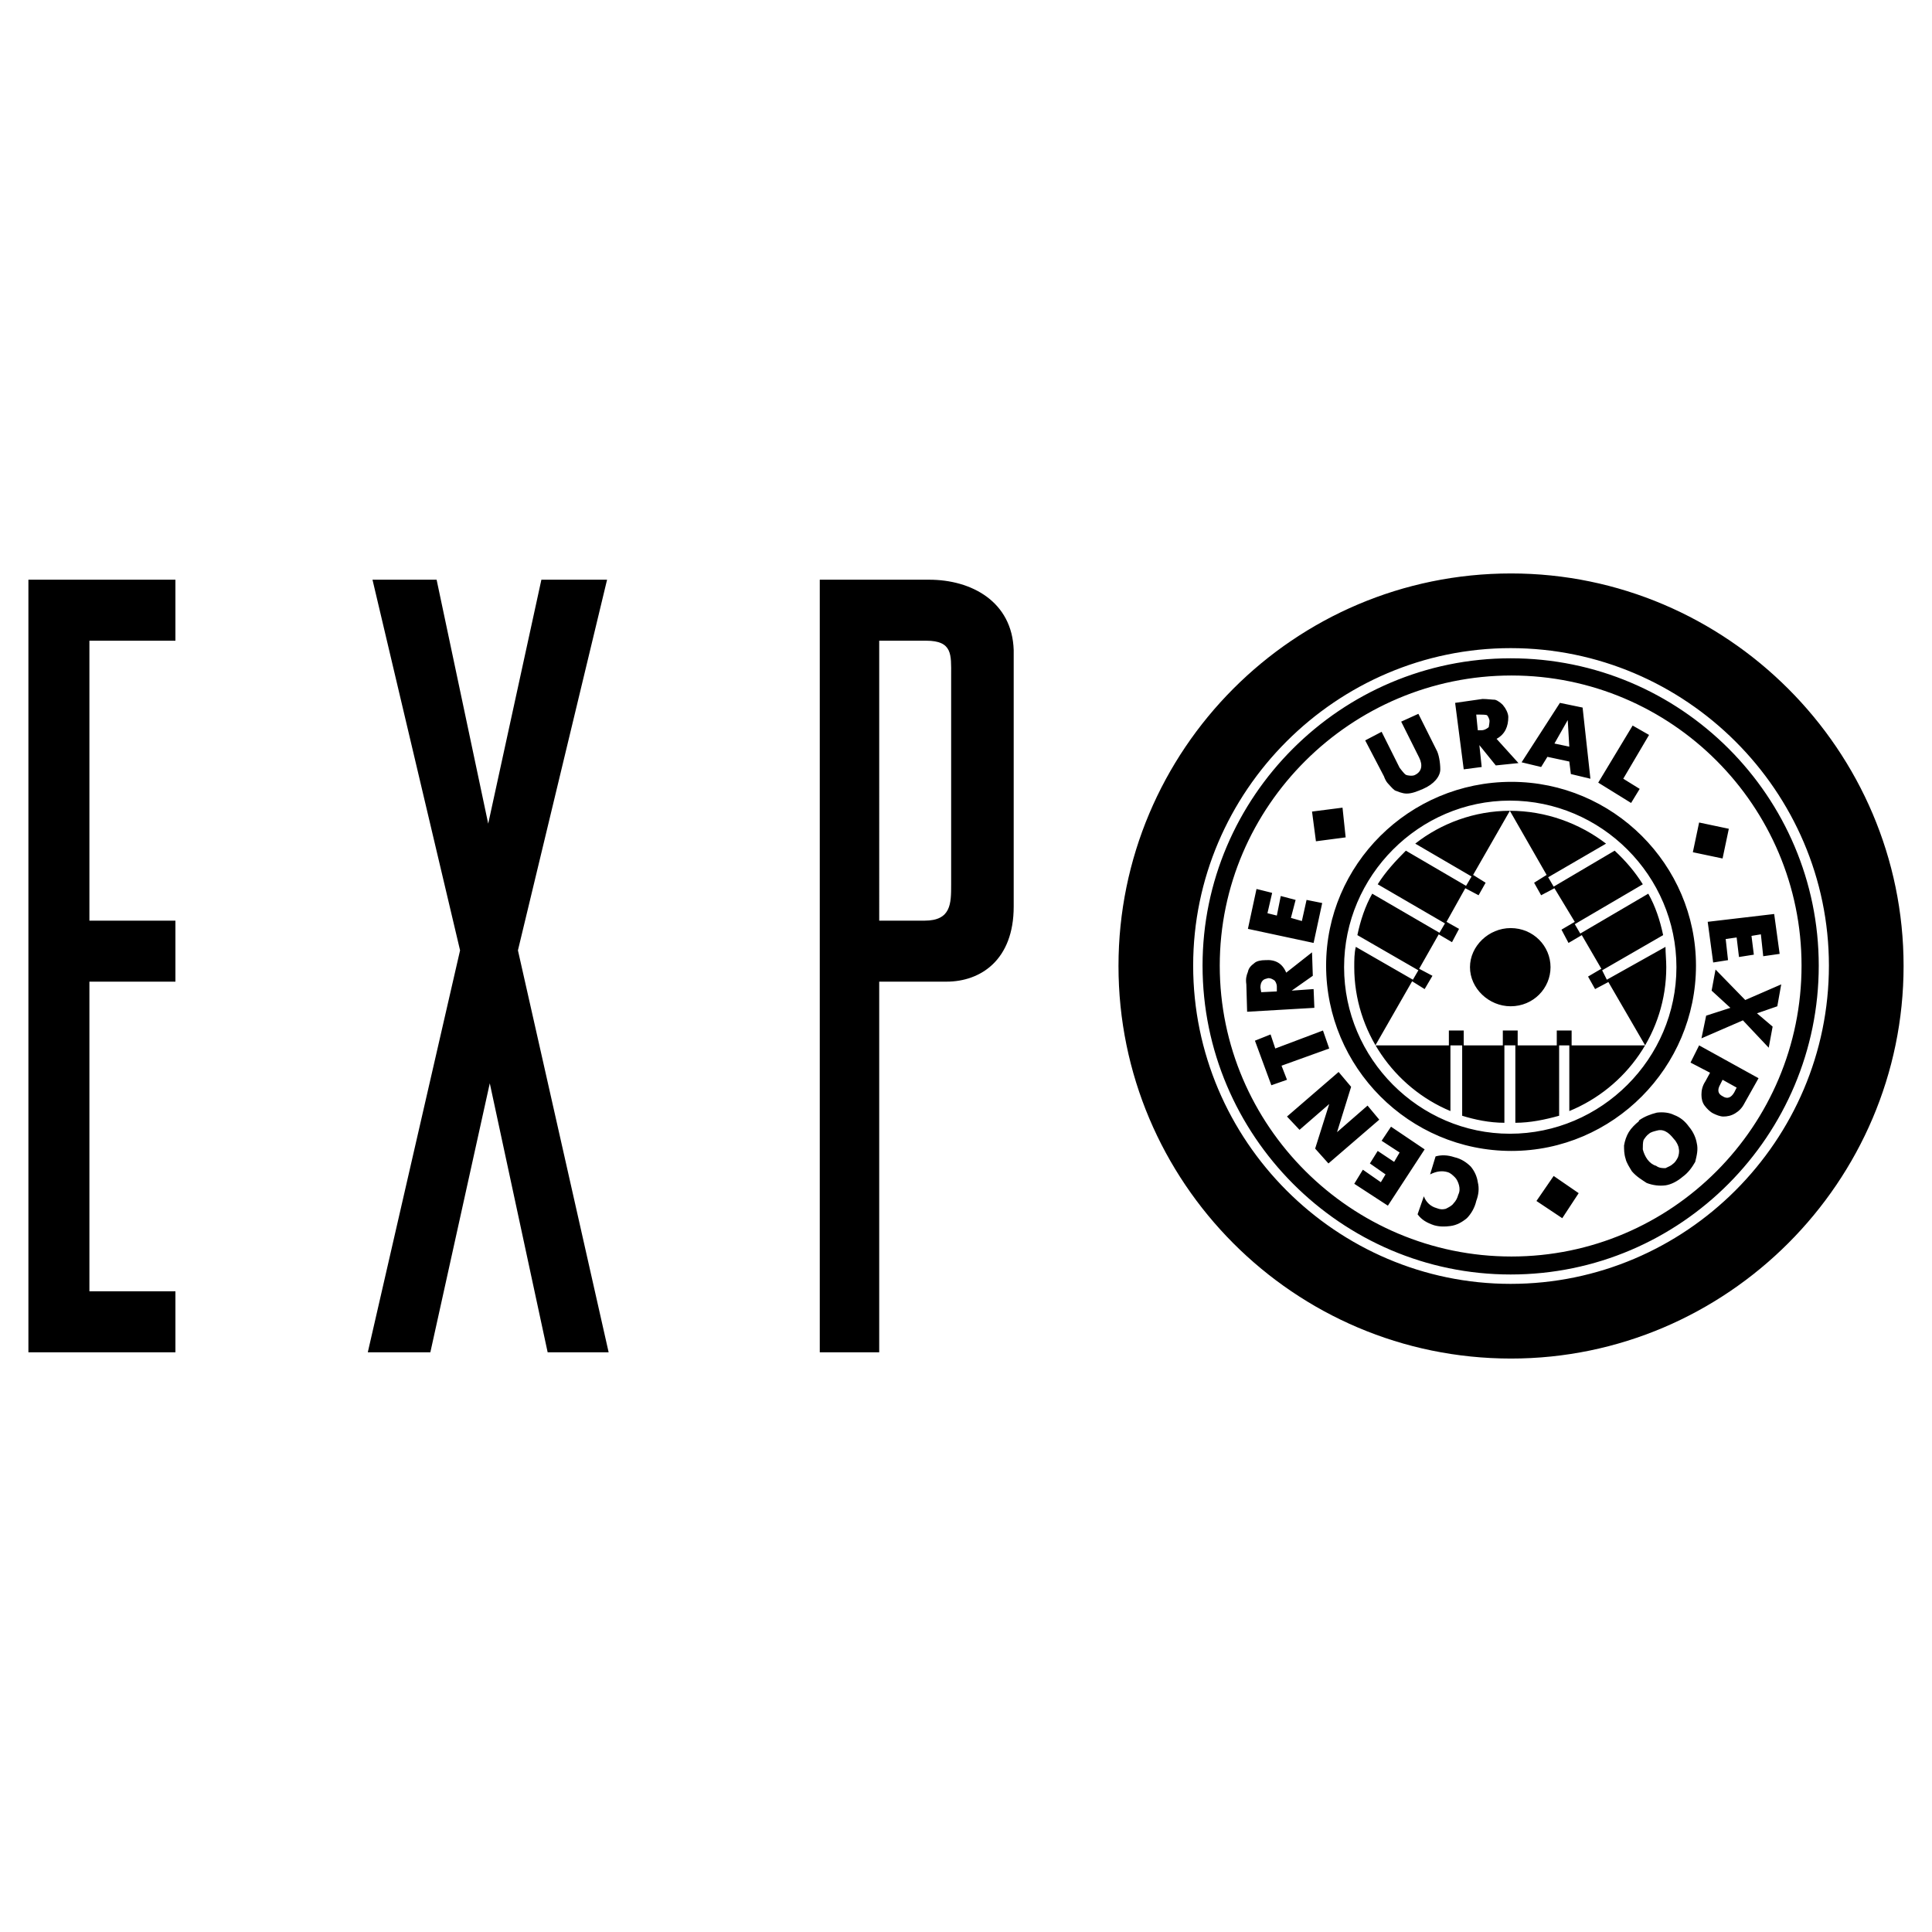 <?xml version="1.0" encoding="utf-8"?>
<!-- Generator: Adobe Illustrator 13.0.0, SVG Export Plug-In . SVG Version: 6.00 Build 14948)  -->
<!DOCTYPE svg PUBLIC "-//W3C//DTD SVG 1.0//EN" "http://www.w3.org/TR/2001/REC-SVG-20010904/DTD/svg10.dtd">
<svg version="1.0" id="Layer_1" xmlns="http://www.w3.org/2000/svg" xmlns:xlink="http://www.w3.org/1999/xlink" x="0px" y="0px"
	 width="192.756px" height="192.756px" viewBox="0 0 192.756 192.756" enable-background="new 0 0 192.756 192.756"
	 xml:space="preserve">
<g>
	<polygon fill-rule="evenodd" clip-rule="evenodd" fill="#FFFFFF" points="0,0 192.756,0 192.756,192.756 0,192.756 0,0 	"/>
	<path fill-rule="evenodd" clip-rule="evenodd" d="M8.92,91.853h8.582v6.085H8.92v30.895h8.582v6.086H2.834V57.837
		c4.837,0,9.831,0,14.667,0v6.085H8.92V91.853L8.92,91.853z M87.718,63.923h4.681c2.653,0,2.497,1.404,2.497,3.433v20.909
		c0,1.873,0,3.589-2.652,3.589h-4.525V63.923L87.718,63.923z M101.137,64.859c-0.155-4.837-4.212-7.021-8.426-7.021
		c-3.745,0-7.958,0-10.922,0v77.082h5.93v-36.98h6.709c3.433,0,6.709-2.185,6.709-7.49V64.859L101.137,64.859z M60.568,57.837
		h-6.554l-5.305,24.341L43.56,57.837h-6.397l8.738,36.98l-9.206,40.101h6.241l5.93-26.839l5.773,26.839h6.085l-9.05-40.101
		L60.568,57.837L60.568,57.837z M150.756,57.213c21.533,0,39.165,17.632,39.165,39.165c0,21.533-17.632,39.165-39.165,39.165
		c-21.688,0-39.164-17.632-39.164-39.165C111.592,74.845,129.067,57.213,150.756,57.213L150.756,57.213z"/>
	<path fill-rule="evenodd" clip-rule="evenodd" fill="#FFFFFF" d="M153.292,119.822l1.717-2.496l2.496,1.716l-1.638,2.497
		L153.292,119.822L153.292,119.822z M169.521,82.062l2.964,0.625l-0.624,2.964l-2.965-0.624L169.521,82.062L169.521,82.062z
		 M133.943,80.58l-3.042,0.39l0.39,2.965l2.965-0.39L133.943,80.58L133.943,80.58z M136.206,73.87l1.639-0.858l1.795,3.589
		c0.077,0.078,0.39,0.546,0.624,0.702c0.155,0.078,0.702,0.156,0.936,0c0.624-0.312,0.78-0.937,0.391-1.717l-1.795-3.588l1.717-0.78
		l1.794,3.588c0.234,0.39,0.391,1.249,0.391,1.951s-0.624,1.482-1.717,1.95c-0.546,0.234-1.092,0.468-1.639,0.468
		c-0.468,0-0.936-0.234-1.17-0.312c-0.234-0.156-0.546-0.546-0.702-0.702c-0.156-0.156-0.312-0.468-0.39-0.702L136.206,73.87
		L136.206,73.87z M146.036,76.757l-0.857-6.631l2.73-0.39c0.468,0,1.014,0.078,1.248,0.078c0.312,0.078,0.78,0.468,0.858,0.624
		c0.155,0.156,0.468,0.702,0.468,1.092c0,0.936-0.312,1.716-1.17,2.185l2.185,2.418l-2.263,0.234l-1.639-2.028l0.234,2.184
		L146.036,76.757L146.036,76.757z M147.44,72.856h0.391c0.312,0,0.624-0.234,0.702-0.312c0-0.078,0.078-0.39,0.078-0.624
		c0-0.156-0.156-0.468-0.234-0.546c-0.078-0.078-0.546-0.078-0.702-0.078h-0.39L147.44,72.856L147.44,72.856z M151.81,76.055
		l3.823-5.929l2.263,0.468l0.78,7.1l-1.951-0.468l-0.155-1.248l-2.185-0.468l-0.625,1.014L151.81,76.055L151.81,76.055z
		 M156.413,71.842l-1.326,2.34l1.482,0.312L156.413,71.842L156.413,71.842z M159.456,78.083l3.433-5.695l1.638,0.936l-2.574,4.369
		l1.639,1.014l-0.858,1.405L159.456,78.083L159.456,78.083z M170.378,91.97l6.632-0.78l0.546,3.979l-1.639,0.234l-0.234-2.185
		l-0.936,0.156l0.234,1.873l-1.482,0.234l-0.234-1.95l-1.092,0.156l0.233,2.106l-1.482,0.234L170.378,91.97L170.378,91.97z
		 M172.641,100.552l-1.872-1.716l0.39-2.106l2.965,3.042l3.589-1.56l-0.391,2.185l-2.028,0.702l1.561,1.326l-0.39,2.106l-2.575-2.73
		l-4.135,1.794l0.468-2.263L172.641,100.552L172.641,100.552z M169.521,104.297l5.929,3.277l-1.404,2.496
		c-0.234,0.469-0.546,0.78-0.937,1.015c-0.39,0.233-0.78,0.312-1.17,0.312c-0.312,0-0.702-0.155-1.015-0.312
		c-0.312-0.156-0.624-0.469-0.858-0.78c-0.233-0.312-0.312-0.702-0.312-1.093c0-0.39,0.078-0.857,0.391-1.326l0.468-0.858
		l-1.95-1.014L169.521,104.297L169.521,104.297z M173.265,108.51l-1.404-0.78l-0.234,0.469c-0.312,0.546-0.233,0.937,0.234,1.17
		c0.468,0.312,0.858,0.156,1.17-0.39L173.265,108.51L173.265,108.51z M163.513,111.787c0.546-0.391,1.17-0.624,1.794-0.78
		c0.624-0.078,1.249,0,1.717,0.234c0.624,0.233,1.092,0.624,1.482,1.17c0.468,0.546,0.702,1.17,0.78,1.638
		c0.155,0.624,0,1.249-0.156,1.873c-0.312,0.546-0.702,1.092-1.248,1.482c-0.547,0.468-1.171,0.78-1.717,0.858
		c-0.624,0.077-1.248,0-1.872-0.234c-0.469-0.312-1.015-0.624-1.482-1.17c-0.234-0.391-0.546-0.858-0.624-1.249
		c-0.156-0.468-0.156-0.937-0.156-1.326c0.078-0.468,0.234-0.937,0.468-1.326c0.234-0.391,0.624-0.78,1.015-1.092V111.787
		L163.513,111.787z M164.526,113.113c-0.233,0.155-0.39,0.39-0.546,0.624c-0.078,0.233-0.078,0.624-0.078,0.936
		c0.078,0.312,0.234,0.702,0.468,1.015c0.234,0.312,0.547,0.546,0.858,0.624c0.312,0.234,0.625,0.234,0.937,0.234
		c0.312-0.156,0.546-0.234,0.702-0.39c0.234-0.156,0.391-0.391,0.546-0.702c0.078-0.234,0.156-0.547,0.078-0.858
		c0-0.234-0.233-0.702-0.468-0.937c-0.312-0.391-0.546-0.624-0.858-0.78c-0.312-0.156-0.624-0.156-0.858-0.078
		C164.995,112.879,164.683,112.957,164.526,113.113L164.526,113.113z M143.228,115.375c0.547-0.155,1.171-0.155,1.873,0.079
		c0.702,0.155,1.248,0.546,1.638,0.936c0.391,0.469,0.624,1.015,0.702,1.561c0.156,0.624,0.078,1.248-0.155,1.872
		c-0.156,0.702-0.547,1.327-0.937,1.717c-0.468,0.39-1.014,0.702-1.639,0.78c-0.546,0.078-1.092,0.078-1.638-0.078
		c-0.702-0.234-1.249-0.546-1.639-1.092l0.624-1.795c0.234,0.624,0.702,1.015,1.248,1.17c0.391,0.156,0.625,0.156,0.937,0.078
		c0.312-0.155,0.624-0.312,0.78-0.546c0.234-0.234,0.39-0.546,0.468-0.858c0.156-0.312,0.156-0.624,0.078-0.936
		c-0.078-0.312-0.233-0.625-0.39-0.78c-0.234-0.234-0.469-0.469-0.78-0.547c-0.547-0.155-1.093-0.077-1.717,0.234L143.228,115.375
		L143.228,115.375z M142.136,114.673l-3.667,5.618l-3.354-2.185l0.858-1.404l1.794,1.248l0.468-0.78l-1.56-1.092l0.779-1.249
		l1.639,1.093l0.547-0.937l-1.795-1.17l0.937-1.404L142.136,114.673L142.136,114.673z M137.61,111.709l-5.071,4.369l-1.326-1.482
		l1.404-4.447l-2.964,2.574l-1.249-1.326l5.149-4.446l1.248,1.481l-1.404,4.525l3.043-2.652L137.61,111.709L137.61,111.709z
		 M132.617,104.609l-4.759,1.716l0.546,1.404l-1.561,0.547l-1.638-4.447l1.561-0.624l0.468,1.404l4.759-1.795L132.617,104.609
		L132.617,104.609z M131.135,100.552l-6.709,0.391l-0.078-2.73c-0.078-0.546,0-0.858,0.156-1.249
		c0.077-0.39,0.312-0.624,0.624-0.858c0.234-0.233,0.702-0.312,1.092-0.312c1.015-0.078,1.717,0.312,2.106,1.248l2.575-2.028
		l0.078,2.34l-2.106,1.482l2.185-0.156L131.135,100.552L131.135,100.552z M127.391,98.914v-0.468c0-0.312-0.156-0.547-0.234-0.625
		c-0.234-0.155-0.39-0.233-0.624-0.233c-0.234,0.078-0.391,0.078-0.546,0.233c-0.156,0.156-0.234,0.391-0.234,0.703l0.078,0.468
		L127.391,98.914L127.391,98.914z M131.058,94.077l-6.554-1.404l0.858-3.979l1.56,0.39l-0.468,2.028l0.937,0.234l0.39-1.951
		l1.482,0.39l-0.468,1.794l1.092,0.312l0.469-2.107l1.56,0.312L131.058,94.077L131.058,94.077z M150.718,100.396
		c2.263,0,3.979-1.795,3.979-3.901s-1.716-3.9-3.979-3.9c-2.185,0-4.058,1.794-4.058,3.9S148.533,100.396,150.718,100.396
		L150.718,100.396z M144.554,104.297v-1.482h1.482v1.482h3.901v-1.482h1.482v1.482h3.9v-1.482h1.482v1.482h7.334l-3.667-6.319
		l-1.326,0.702l-0.702-1.248l1.326-0.78l-1.95-3.354l-1.326,0.78l-0.702-1.326l1.326-0.78l-2.028-3.354l-1.327,0.702l-0.702-1.249
		l1.249-0.78l-3.667-6.397l-3.667,6.397l1.248,0.78l-0.702,1.249l-1.326-0.702l0,0l-1.872,3.354l1.248,0.702l-0.702,1.327
		l-1.326-0.78l-1.95,3.433l1.326,0.702l-0.78,1.326l-1.248-0.78l-3.667,6.397H144.554L144.554,104.297z M155.555,111.318
		c-1.404,0.391-2.887,0.702-4.369,0.702v-7.724h-1.092v7.724c-1.482,0-2.965-0.312-4.213-0.702v-7.021h-1.171v6.554
		c-5.617-2.341-9.596-7.958-9.596-14.355c0-0.702,0-1.404,0.156-2.028l5.695,3.276l0.546-0.936l-6.086-3.511
		c0.312-1.483,0.78-2.887,1.482-4.135l6.71,3.901l0.546-0.936l-6.71-3.901c0.78-1.249,1.795-2.341,2.81-3.355l6.007,3.511
		l0.546-0.936l-5.617-3.277c2.575-2.028,5.93-3.277,9.44-3.277c3.589,0,6.943,1.249,9.596,3.277l-5.773,3.355l0.547,0.936
		l6.085-3.589c1.093,1.014,2.028,2.106,2.809,3.355l-6.787,3.979l0.546,0.936l6.787-3.979c0.703,1.248,1.171,2.652,1.482,4.135
		l-6.085,3.511l0.468,0.936l5.852-3.276c0,0.624,0.078,1.326,0.078,2.028c0,6.476-3.979,12.015-9.674,14.355v-6.554h-1.015V111.318
		L155.555,111.318z M150.64,113.113c9.128,0,16.618-7.49,16.618-16.618s-7.49-16.618-16.618-16.618c-9.05,0-16.54,7.49-16.54,16.618
		S141.59,113.113,150.64,113.113L150.64,113.113z M150.796,114.829c10.142,0,18.412-8.348,18.412-18.49
		c0-10.064-8.271-18.334-18.412-18.334c-10.221,0-18.49,8.27-18.49,18.334C132.306,106.481,140.575,114.829,150.796,114.829
		L150.796,114.829z M150.796,125.362c15.993,0,28.944-13.029,28.944-29.023c0-15.916-12.951-28.944-28.944-28.944
		c-15.994,0-29.101,13.029-29.101,28.944C121.695,112.333,134.802,125.362,150.796,125.362L150.796,125.362z M150.718,64.664
		c17.476,0,31.753,14.277,31.753,31.675c0,17.476-14.277,31.753-31.753,31.753c-17.398,0-31.676-14.277-31.676-31.753
		C119.042,78.941,133.319,64.664,150.718,64.664L150.718,64.664z M150.718,65.678c17.008,0,30.739,13.809,30.739,30.661
		c0,16.929-13.731,30.817-30.739,30.817c-16.931,0-30.739-13.888-30.739-30.817C119.979,79.487,133.787,65.678,150.718,65.678
		L150.718,65.678z"/>
</g>
</svg>
